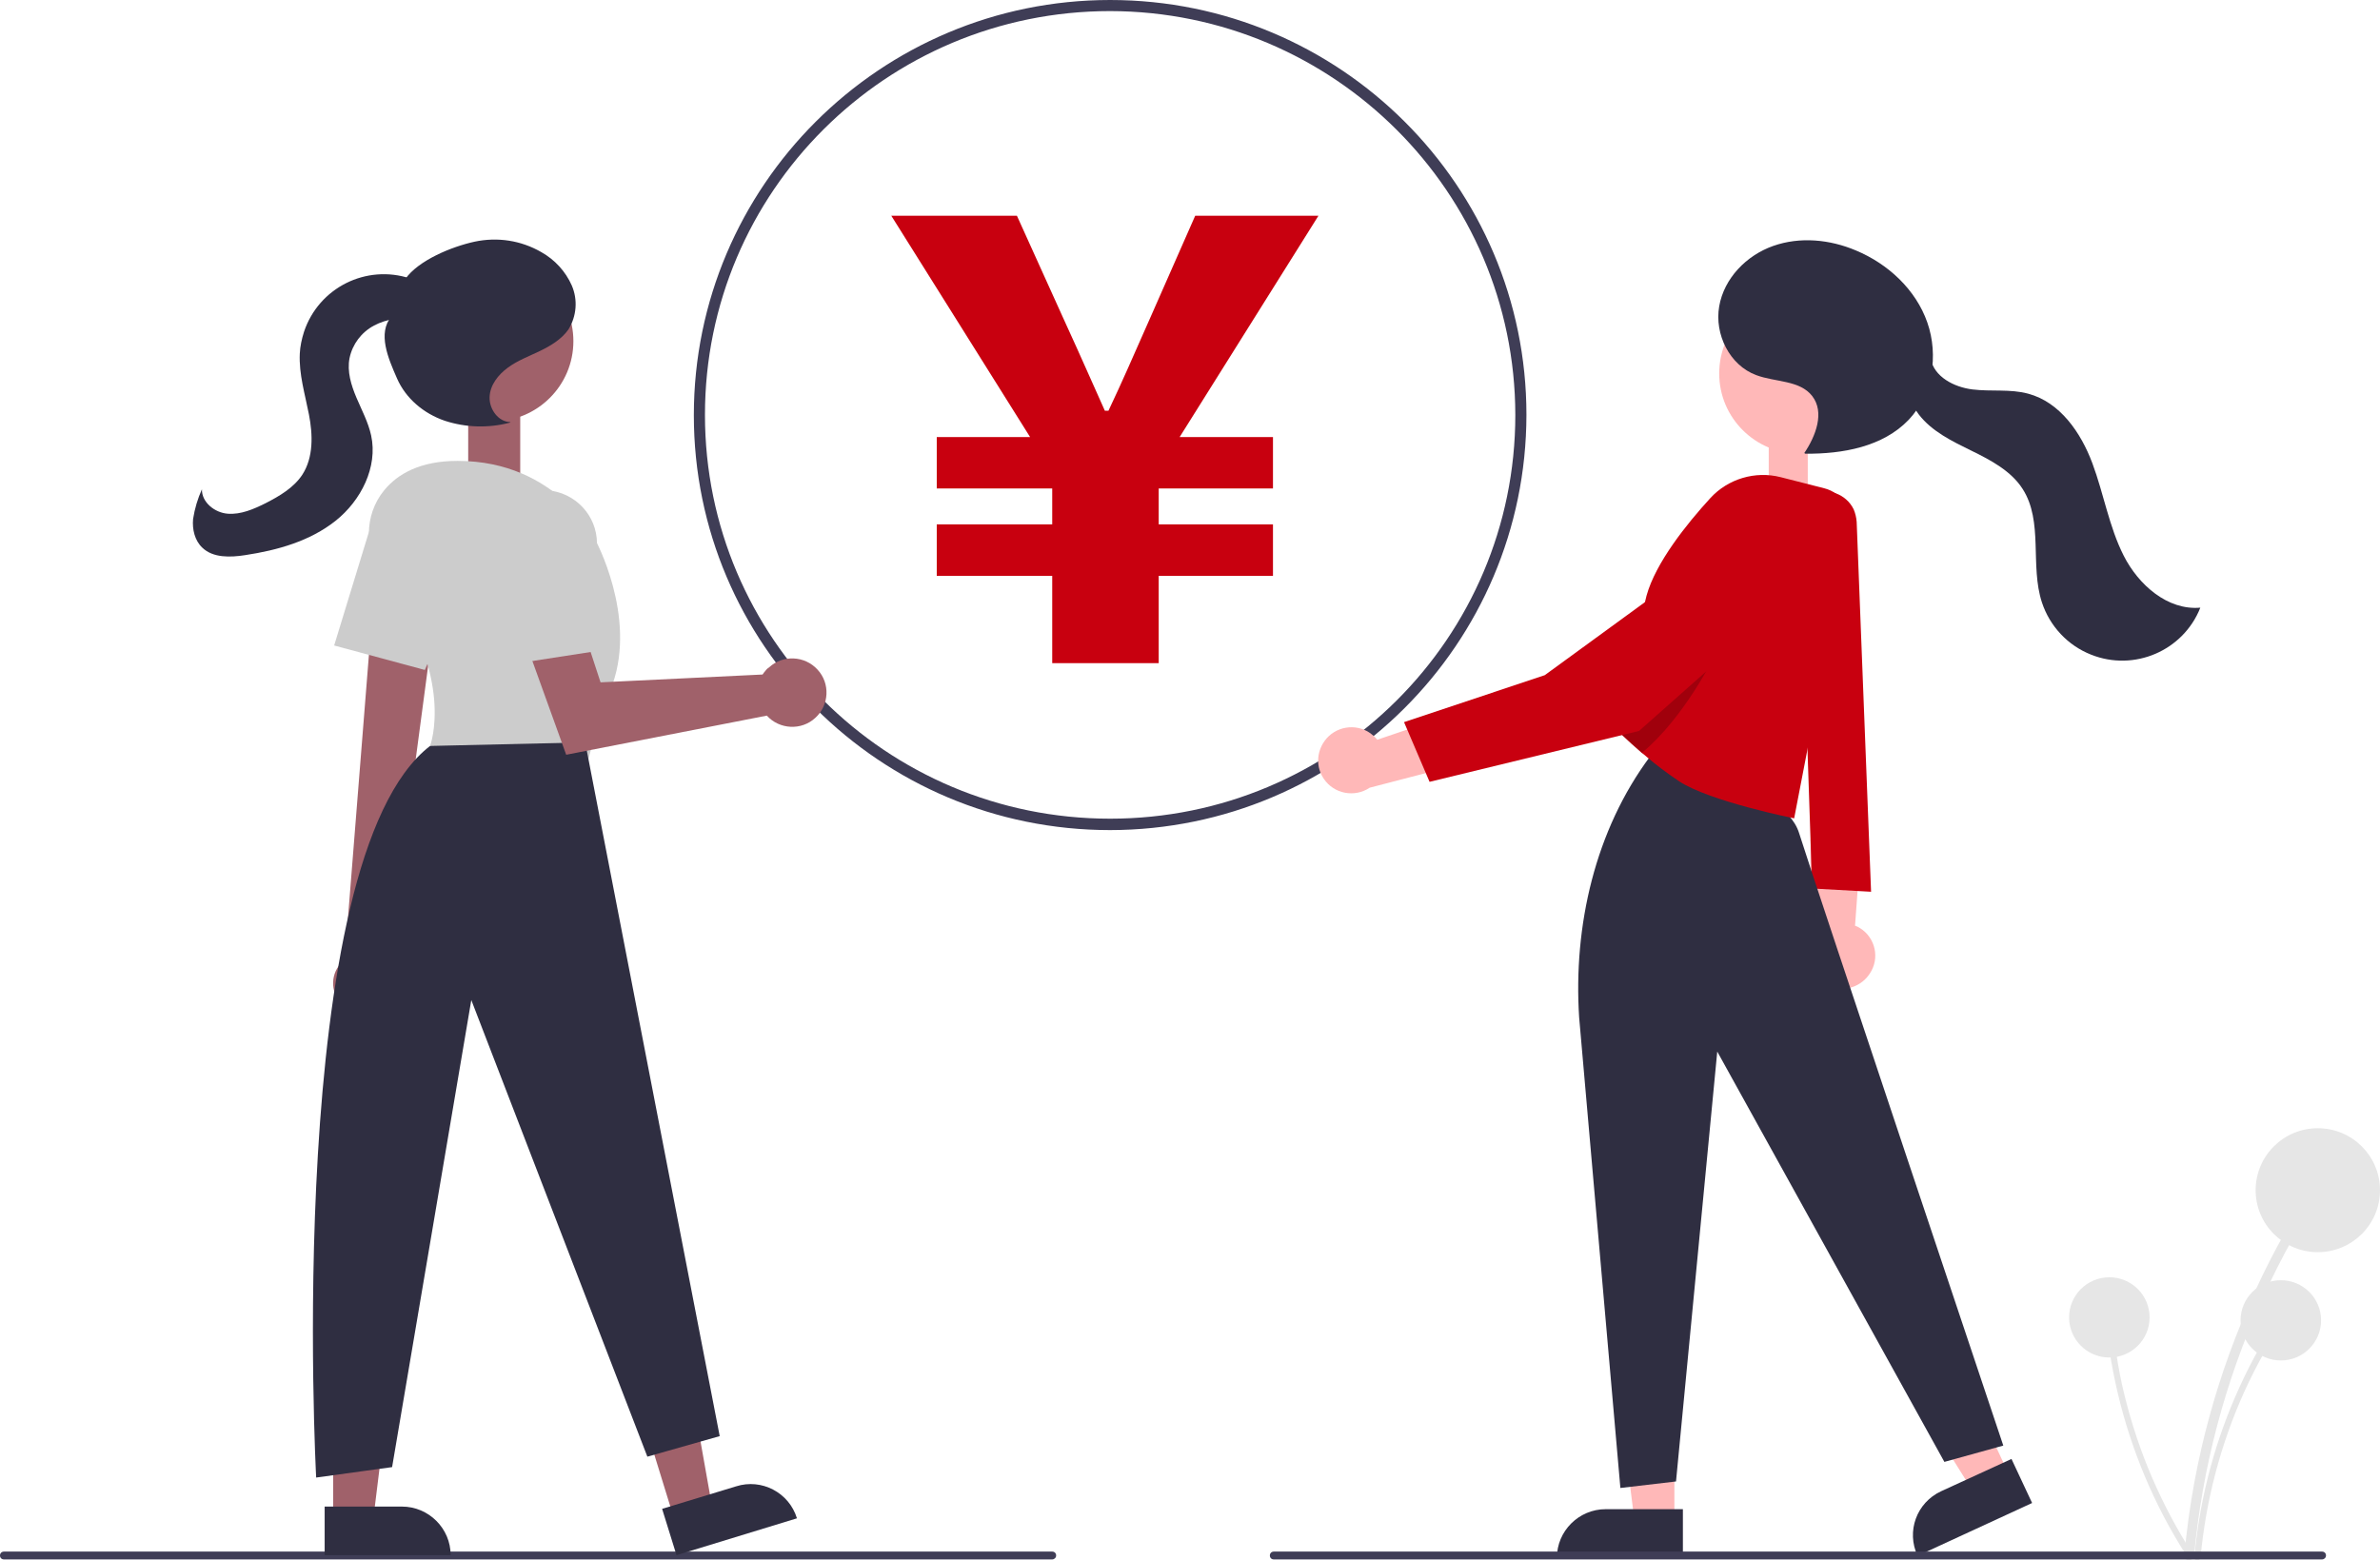 <svg width="183" height="120" viewBox="0 0 183 120" fill="none" xmlns="http://www.w3.org/2000/svg">
<g clip-path="url(#clip0_392_982)">
<path d="M85.359 63.84C67.668 63.84 53.35 49.542 53.35 31.933C53.35 14.323 67.668 0 85.359 0C103.051 0 117.369 14.298 117.369 31.908C117.344 49.542 103.025 63.815 85.359 63.84ZM85.359 0.853C68.147 0.853 54.205 14.75 54.205 31.908C54.205 49.066 68.147 62.962 85.359 62.962C102.572 62.962 116.514 49.066 116.514 31.908C116.489 14.775 102.547 0.878 85.359 0.853Z" fill="#3F3D56"/>
<path d="M101.843 56.992C102.649 55.864 104.234 55.588 105.367 56.39C105.568 56.541 105.744 56.691 105.895 56.892L114.401 54.007L113.218 58.523L105.316 60.58C104.159 61.357 102.573 61.056 101.793 59.902C101.189 59.024 101.214 57.87 101.843 56.992Z" fill="#FFB8B8"/>
<path d="M168.707 119.629C169.336 112.881 171.072 106.309 173.84 100.138C174.621 98.407 175.451 96.727 176.382 95.096C176.609 94.67 175.979 94.293 175.728 94.72C172.356 100.715 169.99 107.212 168.732 113.96C168.38 115.841 168.128 117.748 167.952 119.654C167.927 120.105 168.682 120.105 168.707 119.629Z" fill="#E6E6E6"/>
<path d="M178.219 96.3C180.86 96.3 183 94.166 183 91.534C183 88.902 180.86 86.768 178.219 86.768C175.578 86.768 173.438 88.902 173.438 91.534C173.438 94.166 175.578 96.3 178.219 96.3Z" fill="#E6E6E6"/>
<path d="M169.208 119.754C169.611 115.389 170.743 111.1 172.53 107.111C173.033 106.007 173.587 104.904 174.191 103.85C174.266 103.725 174.216 103.574 174.09 103.524C173.964 103.474 173.839 103.499 173.763 103.599C171.574 107.487 170.039 111.702 169.233 116.066C169.007 117.296 168.831 118.525 168.73 119.754C168.68 120.08 169.183 120.08 169.208 119.754Z" fill="#E6E6E6"/>
<path d="M175.375 104.628C177.084 104.628 178.47 103.246 178.47 101.542C178.47 99.838 177.084 98.457 175.375 98.457C173.665 98.457 172.279 99.838 172.279 101.542C172.279 103.246 173.665 104.628 175.375 104.628Z" fill="#E6E6E6"/>
<path d="M168.58 119.478C166.214 115.791 164.453 111.727 163.396 107.463C163.094 106.284 162.867 105.08 162.691 103.875C162.666 103.75 162.54 103.65 162.414 103.675C162.288 103.7 162.188 103.8 162.213 103.951C162.892 108.341 164.276 112.605 166.34 116.568C166.919 117.672 167.548 118.751 168.227 119.804C168.378 120.03 168.756 119.729 168.58 119.478Z" fill="#E6E6E6"/>
<path d="M162.189 104.402C163.899 104.402 165.284 103.021 165.284 101.317C165.284 99.613 163.899 98.231 162.189 98.231C160.48 98.231 159.094 99.613 159.094 101.317C159.094 103.021 160.48 104.402 162.189 104.402Z" fill="#E6E6E6"/>
<path d="M143.767 74.877C144.547 73.724 144.22 72.143 143.037 71.391C142.912 71.315 142.786 71.24 142.635 71.19L143.289 62.26L139.212 64.543V72.695C138.734 74.025 139.439 75.454 140.773 75.931C141.905 76.282 143.138 75.856 143.767 74.877Z" fill="#FFB8B8"/>
<path d="M142.761 40.136L143.868 68.582L139.339 68.331L138.332 38.48L139.288 38.028C140.496 37.451 141.956 37.978 142.535 39.182C142.66 39.483 142.736 39.809 142.761 40.136Z" fill="#C8000F"/>
<path d="M128.744 116.945H125.674L124.189 105.08H128.744V116.945Z" fill="#FFB8B8"/>
<path d="M123.461 116.066H129.399V119.804H119.711C119.711 117.747 121.397 116.066 123.461 116.066Z" fill="#2F2E41"/>
<path d="M154.412 113.282L151.619 114.562L145.277 104.427L149.404 102.521L154.412 113.282Z" fill="#FFB8B8"/>
<path d="M149.254 114.687L154.665 112.204L156.25 115.591L147.443 119.654C146.562 117.773 147.367 115.565 149.254 114.687Z" fill="#2F2E41"/>
<path d="M121.421 78.239L124.592 114.436L128.87 113.935L132.041 80.873L149.505 112.43L154.035 111.175C154.035 111.175 139.464 67.704 138.332 64.066C137.099 60.078 127.259 58.548 127.259 58.548L126.882 58.171C122.654 63.84 120.968 71.19 121.421 78.239Z" fill="#2F2E41"/>
<rect x="136" y="34" width="3" height="4" fill="#FFB8B8"/>
<path d="M138.382 34.892C141.801 34.892 144.573 32.13 144.573 28.722C144.573 25.314 141.801 22.551 138.382 22.551C134.963 22.551 132.191 25.314 132.191 28.722C132.191 32.13 134.963 34.892 138.382 34.892Z" fill="#FFB8B8"/>
<path d="M142.257 40.612L137.954 62.937C137.954 62.937 131.436 61.633 129.096 60.078C128.165 59.45 127.334 58.823 126.63 58.221C126.504 58.096 126.353 57.996 126.227 57.895C125.07 56.892 124.34 56.164 124.34 56.164C124.34 56.164 124.717 54.358 125.17 52.201C125.674 49.793 126.303 46.958 126.605 45.804C127.309 43.271 129.675 40.311 131.512 38.304C132.871 36.824 134.959 36.197 136.922 36.699L140.269 37.552C141.653 37.903 142.509 39.257 142.257 40.612Z" fill="#C8000F"/>
<path opacity="0.2" d="M131.864 50.37C131.864 50.37 129.549 55.161 126.253 57.895C125.095 56.892 124.365 56.165 124.365 56.165C124.365 56.165 124.743 54.359 125.196 52.201C127.964 50.721 130.833 49.818 131.864 50.37Z" fill="black"/>
<path d="M135.966 41.615C135.739 41.49 135.488 41.414 135.261 41.339C134.229 41.063 133.147 41.314 132.367 42.017L118.778 51.925L107.957 55.537L109.92 60.128L126.026 56.215L136.695 46.758C137.979 45.528 138.029 43.522 136.796 42.242C136.544 41.966 136.268 41.766 135.966 41.615Z" fill="#C8000F"/>
<path d="M138.734 34.843C139.615 33.538 140.319 31.707 139.338 30.453C138.381 29.224 136.494 29.399 135.035 28.848C132.996 28.095 131.813 25.712 132.191 23.555C132.568 21.398 134.28 19.642 136.343 18.914C138.407 18.187 140.697 18.412 142.71 19.265C145.176 20.294 147.315 22.275 148.196 24.809C149.077 27.343 148.598 30.353 146.761 32.284C144.773 34.366 141.678 34.918 138.809 34.893" fill="#2F2E41"/>
<path d="M148.449 27.568C148.701 28.973 150.236 29.775 151.671 29.951C153.105 30.127 154.564 29.901 155.949 30.277C158.39 30.929 160 33.262 160.881 35.62C161.762 37.978 162.164 40.511 163.297 42.744C164.429 44.977 166.669 46.958 169.185 46.733C167.877 50.044 164.102 51.674 160.78 50.345C158.994 49.642 157.609 48.162 157.005 46.331C156.074 43.497 157.131 40.11 155.521 37.602C154.64 36.222 153.08 35.394 151.595 34.667C150.11 33.939 148.55 33.187 147.543 31.882C146.537 30.578 146.336 28.471 147.569 27.367" fill="#2F2E41"/>
<path d="M178.546 119.93H97.943C97.766 119.93 97.641 119.805 97.641 119.629C97.641 119.454 97.766 119.328 97.943 119.328H178.546C178.722 119.328 178.848 119.454 178.848 119.629C178.848 119.805 178.697 119.93 178.546 119.93Z" fill="#3F3D56"/>
<rect x="36" y="32" width="4" height="5" fill="#A0616A"/>
<path d="M80.906 119.93H0.302C0.126 119.93 0 119.805 0 119.629C0 119.454 0.126 119.328 0.302 119.328H80.906C81.082 119.328 81.207 119.454 81.207 119.629C81.207 119.805 81.056 119.93 80.906 119.93Z" fill="#3F3D56"/>
<path d="M51.791 116.669L54.735 115.766L52.647 104.001L48.293 105.33L51.791 116.669Z" fill="#A0616A"/>
<path d="M61.278 116.769L52.017 119.603L50.91 116.041L56.597 114.311C58.56 113.684 60.674 114.787 61.278 116.769Z" fill="#2F2E41"/>
<path d="M25.617 116.744H28.712L30.172 104.879H25.617V116.744Z" fill="#A0616A"/>
<path d="M34.651 119.604H24.963V115.866H30.902C32.965 115.866 34.651 117.547 34.651 119.604Z" fill="#2F2E41"/>
<path d="M26.398 77.336C25.442 76.508 25.341 75.053 26.197 74.1C26.297 74 26.373 73.899 26.499 73.824L28.889 43.798L33.746 45.002L29.846 74.301C30.576 75.354 30.324 76.784 29.267 77.512C28.386 78.114 27.203 78.064 26.398 77.336Z" fill="#A0616A"/>
<path d="M37.898 32.41C41.317 32.41 44.088 29.647 44.088 26.239C44.088 22.831 41.317 20.068 37.898 20.068C34.479 20.068 31.707 22.831 31.707 26.239C31.707 29.647 34.479 32.41 37.898 32.41Z" fill="#A0616A"/>
<path d="M29.467 44.4C28.008 42.393 27.957 39.634 29.543 37.702C30.575 36.448 32.311 35.445 35.18 35.445C42.855 35.445 45.774 41.515 45.774 41.515C45.774 41.515 48.945 47.335 47.108 52.603C45.271 57.87 45.246 58.422 45.246 58.422L33.066 57.369C33.066 57.369 35.104 52.126 29.467 44.4Z" fill="#CCCCCC"/>
<path d="M25.693 49.643L28.311 41.089C28.965 38.932 31.28 37.702 33.444 38.38C33.671 38.455 33.897 38.555 34.124 38.656C36.061 39.659 36.867 41.967 36.011 43.949L32.664 51.524L25.693 49.643Z" fill="#CCCCCC"/>
<path d="M44.996 57.093L55.339 110.448L49.777 112.028L36.239 76.91L30.149 112.831L24.31 113.634C24.31 113.634 21.744 66.098 33.068 57.369L44.996 57.093Z" fill="#2F2E41"/>
<path d="M58.886 51.549C58.785 51.65 58.71 51.775 58.634 51.875L46.177 52.477L43.787 45.178L39.609 47.159L43.535 58.046L58.961 55.036C59.943 56.115 61.629 56.19 62.686 55.212C63.768 54.233 63.843 52.553 62.862 51.499C61.88 50.42 60.194 50.345 59.137 51.324C59.012 51.399 58.936 51.474 58.886 51.549Z" fill="#A0616A"/>
<path d="M37.722 42.268C37.445 40.01 39.081 37.978 41.321 37.727C41.572 37.702 41.824 37.702 42.05 37.702C44.215 37.853 45.901 39.634 45.901 41.791V50.069L38.754 51.173L37.722 42.268Z" fill="#CCCCCC"/>
<path d="M39.256 32.459C38.325 32.459 37.62 31.481 37.645 30.553C37.671 29.625 38.3 28.822 39.055 28.27C39.81 27.718 40.691 27.392 41.521 26.991C42.351 26.59 43.182 26.088 43.71 25.335C44.339 24.307 44.44 23.053 43.962 21.949C43.484 20.87 42.653 19.967 41.622 19.39C40.061 18.487 38.249 18.212 36.488 18.588C34.752 18.964 32.16 20.018 31.153 21.473L30.096 24.332C29.014 25.637 29.844 27.543 30.524 29.098C31.203 30.654 32.587 31.807 34.198 32.359C35.809 32.886 37.545 32.936 39.181 32.51" fill="#2F2E41"/>
<path d="M33.62 22.877C33.167 22.15 32.387 21.698 31.557 21.422C28.16 20.293 24.511 22.125 23.378 25.511C23.202 26.063 23.076 26.64 23.051 27.192C22.976 28.772 23.454 30.327 23.756 31.883C24.058 33.438 24.108 35.169 23.252 36.498C22.598 37.502 21.491 38.154 20.409 38.706C19.503 39.157 18.521 39.584 17.515 39.508C16.508 39.433 15.502 38.63 15.527 37.627C15.2 38.354 14.973 39.107 14.847 39.91C14.772 40.712 14.973 41.565 15.552 42.117C16.382 42.92 17.716 42.87 18.849 42.694C21.34 42.318 23.831 41.615 25.794 40.06C27.757 38.505 29.066 35.921 28.537 33.488C28.311 32.459 27.807 31.531 27.405 30.578C27.002 29.625 26.675 28.571 26.876 27.543C27.103 26.464 27.782 25.561 28.764 25.034C29.72 24.533 30.852 24.357 31.909 24.558C32.614 24.683 33.495 24.859 33.922 24.282C34.149 23.906 34.149 23.429 33.897 23.078C33.645 22.727 33.343 22.426 32.991 22.175" fill="#2F2E41"/>
<path d="M80.906 51V44.284H72.028V40.328H80.906V37.568H72.028V33.612H79.204L68.532 16.592H78.192L81.688 24.32C83.436 28.138 83.85 29.15 84.954 31.588H85.23C86.38 29.15 86.886 27.954 88.496 24.32L91.9 16.592H101.376L90.704 33.612H97.88V37.568H89.094V40.328H97.88V44.284H89.094V51H80.906Z" fill="#C8000F"/>
</g>
<defs>
<clipPath id="clip0_392_982">
<rect width="183" height="120" fill="white"/>
</clipPath>
</defs>
</svg>
